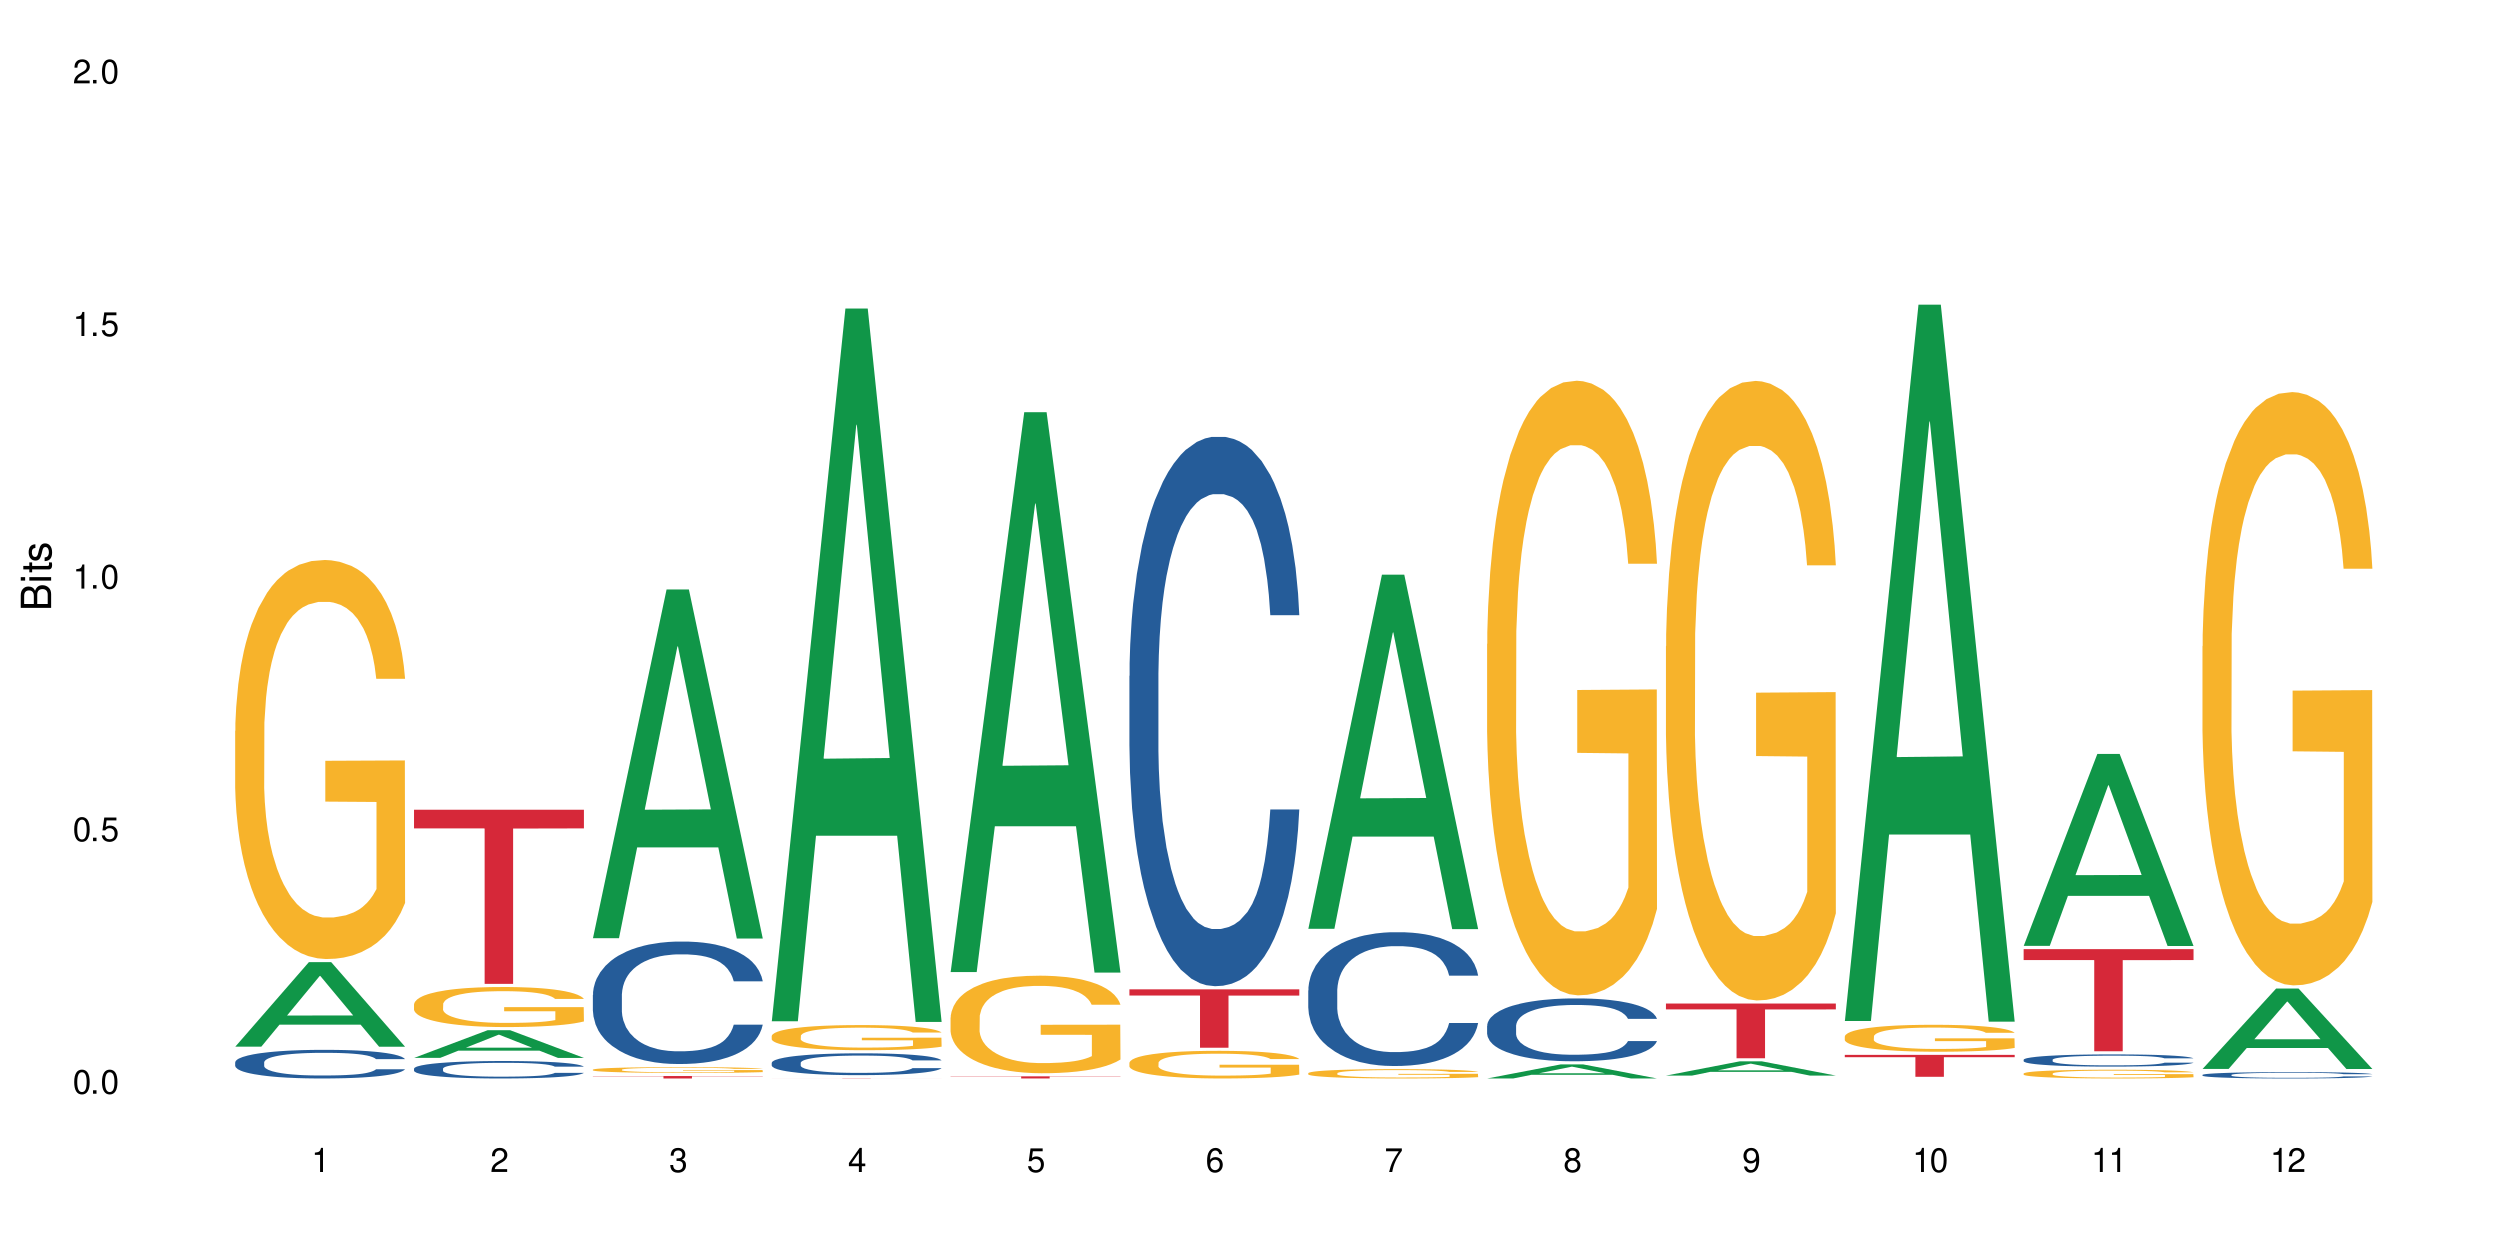 <?xml version="1.0" encoding="UTF-8"?>
<svg xmlns="http://www.w3.org/2000/svg" xmlns:xlink="http://www.w3.org/1999/xlink" width="720" height="360" viewBox="0 0 720 360">
<defs>
<g>
<g id="glyph-0-0">
</g>
<g id="glyph-0-1">
<path d="M 2.641 -6.938 C 2 -6.938 1.422 -6.656 1.078 -6.172 C 0.641 -5.562 0.406 -4.641 0.406 -3.359 C 0.406 -1.016 1.188 0.219 2.641 0.219 C 4.078 0.219 4.859 -1.016 4.859 -3.297 C 4.859 -4.641 4.656 -5.547 4.203 -6.172 C 3.844 -6.656 3.281 -6.938 2.641 -6.938 Z M 2.641 -6.188 C 3.547 -6.188 4 -5.25 4 -3.375 C 4 -1.406 3.562 -0.484 2.625 -0.484 C 1.734 -0.484 1.281 -1.438 1.281 -3.344 C 1.281 -5.25 1.734 -6.188 2.641 -6.188 Z M 2.641 -6.188 "/>
</g>
<g id="glyph-0-2">
<path d="M 1.828 -1 L 0.828 -1 L 0.828 0 L 1.828 0 Z M 1.828 -1 "/>
</g>
<g id="glyph-0-3">
<path d="M 4.562 -6.797 L 1.062 -6.797 L 0.547 -3.094 L 1.328 -3.094 C 1.719 -3.562 2.047 -3.734 2.578 -3.734 C 3.484 -3.734 4.062 -3.109 4.062 -2.094 C 4.062 -1.125 3.484 -0.531 2.578 -0.531 C 1.828 -0.531 1.375 -0.906 1.188 -1.672 L 0.328 -1.672 C 0.453 -1.109 0.547 -0.844 0.75 -0.594 C 1.125 -0.078 1.828 0.219 2.594 0.219 C 3.969 0.219 4.922 -0.781 4.922 -2.219 C 4.922 -3.562 4.031 -4.484 2.719 -4.484 C 2.25 -4.484 1.859 -4.359 1.469 -4.062 L 1.734 -5.969 L 4.562 -5.969 Z M 4.562 -6.797 "/>
</g>
<g id="glyph-0-4">
<path d="M 2.484 -4.938 L 2.484 0 L 3.328 0 L 3.328 -6.938 L 2.766 -6.938 C 2.469 -5.875 2.281 -5.734 0.984 -5.562 L 0.984 -4.938 Z M 2.484 -4.938 "/>
</g>
<g id="glyph-0-5">
<path d="M 4.859 -0.828 L 1.281 -0.828 C 1.359 -1.406 1.672 -1.781 2.5 -2.281 L 3.469 -2.828 C 4.406 -3.344 4.906 -4.062 4.906 -4.906 C 4.906 -5.484 4.672 -6.031 4.266 -6.406 C 3.859 -6.766 3.375 -6.938 2.719 -6.938 C 1.859 -6.938 1.219 -6.625 0.844 -6.031 C 0.609 -5.672 0.5 -5.234 0.484 -4.531 L 1.328 -4.531 C 1.359 -5.016 1.406 -5.281 1.531 -5.516 C 1.75 -5.938 2.188 -6.203 2.703 -6.203 C 3.469 -6.203 4.031 -5.641 4.031 -4.891 C 4.031 -4.344 3.719 -3.859 3.125 -3.516 L 2.234 -3 C 0.812 -2.172 0.406 -1.531 0.328 -0.016 L 4.859 -0.016 Z M 4.859 -0.828 "/>
</g>
<g id="glyph-0-6">
<path d="M 2.125 -3.188 L 2.578 -3.188 C 3.5 -3.188 3.984 -2.766 3.984 -1.922 C 3.984 -1.062 3.469 -0.531 2.594 -0.531 C 1.656 -0.531 1.203 -1 1.156 -2.016 L 0.312 -2.016 C 0.344 -1.453 0.438 -1.094 0.609 -0.781 C 0.953 -0.109 1.625 0.219 2.547 0.219 C 3.953 0.219 4.859 -0.625 4.859 -1.938 C 4.859 -2.828 4.516 -3.297 3.703 -3.594 C 4.344 -3.844 4.656 -4.328 4.656 -5.031 C 4.656 -6.219 3.875 -6.938 2.578 -6.938 C 1.203 -6.938 0.484 -6.172 0.453 -4.703 L 1.297 -4.703 C 1.312 -5.125 1.344 -5.359 1.453 -5.578 C 1.641 -5.969 2.062 -6.203 2.594 -6.203 C 3.344 -6.203 3.797 -5.75 3.797 -5 C 3.797 -4.516 3.609 -4.219 3.25 -4.047 C 3.016 -3.953 2.703 -3.922 2.125 -3.906 Z M 2.125 -3.188 "/>
</g>
<g id="glyph-0-7">
<path d="M 3.141 -1.672 L 3.141 0 L 3.984 0 L 3.984 -1.672 L 4.984 -1.672 L 4.984 -2.438 L 3.984 -2.438 L 3.984 -6.938 L 3.359 -6.938 L 0.266 -2.578 L 0.266 -1.672 Z M 3.141 -2.438 L 1 -2.438 L 3.141 -5.5 Z M 3.141 -2.438 "/>
</g>
<g id="glyph-0-8">
<path d="M 4.781 -5.125 C 4.609 -6.266 3.891 -6.938 2.844 -6.938 C 2.094 -6.938 1.422 -6.578 1.031 -5.953 C 0.594 -5.266 0.406 -4.422 0.406 -3.172 C 0.406 -2 0.578 -1.25 0.984 -0.641 C 1.359 -0.078 1.953 0.219 2.703 0.219 C 3.984 0.219 4.922 -0.75 4.922 -2.094 C 4.922 -3.375 4.062 -4.281 2.844 -4.281 C 2.172 -4.281 1.641 -4.031 1.281 -3.516 C 1.281 -5.234 1.828 -6.188 2.797 -6.188 C 3.391 -6.188 3.797 -5.797 3.938 -5.125 Z M 2.734 -3.531 C 3.547 -3.531 4.062 -2.953 4.062 -2.031 C 4.062 -1.156 3.484 -0.531 2.703 -0.531 C 1.922 -0.531 1.328 -1.188 1.328 -2.078 C 1.328 -2.938 1.906 -3.531 2.734 -3.531 Z M 2.734 -3.531 "/>
</g>
<g id="glyph-0-9">
<path d="M 4.984 -6.797 L 0.438 -6.797 L 0.438 -5.969 L 4.109 -5.969 C 2.5 -3.656 1.828 -2.234 1.328 0 L 2.219 0 C 2.594 -2.172 3.453 -4.047 4.984 -6.094 Z M 4.984 -6.797 "/>
</g>
<g id="glyph-0-10">
<path d="M 3.75 -3.656 C 4.469 -4.094 4.688 -4.438 4.688 -5.078 C 4.688 -6.172 3.844 -6.938 2.641 -6.938 C 1.438 -6.938 0.594 -6.172 0.594 -5.094 C 0.594 -4.438 0.812 -4.094 1.516 -3.656 C 0.734 -3.266 0.359 -2.703 0.359 -1.922 C 0.359 -0.656 1.281 0.219 2.641 0.219 C 3.984 0.219 4.922 -0.656 4.922 -1.922 C 4.922 -2.703 4.531 -3.266 3.75 -3.656 Z M 2.641 -6.188 C 3.359 -6.188 3.812 -5.75 3.812 -5.062 C 3.812 -4.406 3.344 -3.984 2.641 -3.984 C 1.922 -3.984 1.453 -4.406 1.453 -5.078 C 1.453 -5.75 1.922 -6.188 2.641 -6.188 Z M 2.641 -3.266 C 3.484 -3.266 4.062 -2.719 4.062 -1.906 C 4.062 -1.078 3.484 -0.531 2.625 -0.531 C 1.797 -0.531 1.219 -1.094 1.219 -1.906 C 1.219 -2.719 1.781 -3.266 2.641 -3.266 Z M 2.641 -3.266 "/>
</g>
<g id="glyph-0-11">
<path d="M 0.516 -1.578 C 0.672 -0.453 1.406 0.219 2.438 0.219 C 3.188 0.219 3.859 -0.141 4.266 -0.766 C 4.688 -1.453 4.891 -2.297 4.891 -3.547 C 4.891 -4.719 4.703 -5.453 4.312 -6.078 C 3.938 -6.641 3.344 -6.938 2.594 -6.938 C 1.297 -6.938 0.359 -5.969 0.359 -4.625 C 0.359 -3.344 1.234 -2.453 2.453 -2.453 C 3.094 -2.453 3.578 -2.672 4.016 -3.203 C 4 -1.484 3.469 -0.531 2.5 -0.531 C 1.906 -0.531 1.484 -0.906 1.359 -1.578 Z M 2.578 -6.203 C 3.375 -6.203 3.969 -5.531 3.969 -4.641 C 3.969 -3.797 3.391 -3.188 2.547 -3.188 C 1.734 -3.188 1.234 -3.766 1.234 -4.688 C 1.234 -5.562 1.797 -6.203 2.578 -6.203 Z M 2.578 -6.203 "/>
</g>
<g id="glyph-1-0">
</g>
<g id="glyph-1-1">
<path d="M 0 -0.953 L 0 -4.891 C 0 -5.719 -0.234 -6.344 -0.734 -6.797 C -1.188 -7.234 -1.812 -7.469 -2.5 -7.469 C -3.547 -7.469 -4.188 -7 -4.625 -5.875 C -4.984 -6.688 -5.625 -7.094 -6.531 -7.094 C -7.172 -7.094 -7.734 -6.859 -8.141 -6.391 C -8.562 -5.922 -8.75 -5.344 -8.75 -4.5 L -8.75 -0.953 Z M -4.984 -2.062 L -7.766 -2.062 L -7.766 -4.219 C -7.766 -4.844 -7.688 -5.203 -7.453 -5.5 C -7.219 -5.812 -6.859 -5.969 -6.375 -5.969 C -5.891 -5.969 -5.531 -5.812 -5.297 -5.5 C -5.062 -5.203 -4.984 -4.844 -4.984 -4.219 Z M -0.984 -2.062 L -4 -2.062 L -4 -4.781 C -4 -5.766 -3.438 -6.359 -2.484 -6.359 C -1.547 -6.359 -0.984 -5.766 -0.984 -4.781 Z M -0.984 -2.062 "/>
</g>
<g id="glyph-1-2">
<path d="M -6.281 -1.797 L -6.281 -0.797 L 0 -0.797 L 0 -1.797 Z M -8.75 -1.797 L -8.75 -0.797 L -7.484 -0.797 L -7.484 -1.797 Z M -8.75 -1.797 "/>
</g>
<g id="glyph-1-3">
<path d="M -6.281 -3.047 L -6.281 -2.016 L -8.016 -2.016 L -8.016 -1.016 L -6.281 -1.016 L -6.281 -0.172 L -5.469 -0.172 L -5.469 -1.016 L -0.719 -1.016 C -0.078 -1.016 0.281 -1.453 0.281 -2.234 C 0.281 -2.5 0.25 -2.719 0.188 -3.047 L -0.641 -3.047 C -0.609 -2.906 -0.594 -2.766 -0.594 -2.562 C -0.594 -2.141 -0.719 -2.016 -1.156 -2.016 L -5.469 -2.016 L -5.469 -3.047 Z M -6.281 -3.047 "/>
</g>
<g id="glyph-1-4">
<path d="M -4.531 -5.25 C -5.766 -5.25 -6.469 -4.422 -6.469 -2.969 C -6.469 -1.516 -5.719 -0.562 -4.547 -0.562 C -3.562 -0.562 -3.094 -1.062 -2.734 -2.562 L -2.516 -3.484 C -2.344 -4.188 -2.094 -4.469 -1.641 -4.469 C -1.047 -4.469 -0.641 -3.875 -0.641 -3 C -0.641 -2.453 -0.797 -2 -1.062 -1.75 C -1.25 -1.594 -1.422 -1.531 -1.875 -1.469 L -1.875 -0.406 C -0.422 -0.453 0.281 -1.266 0.281 -2.922 C 0.281 -4.5 -0.5 -5.516 -1.719 -5.516 C -2.656 -5.516 -3.172 -4.984 -3.469 -3.734 L -3.703 -2.766 C -3.891 -1.953 -4.156 -1.609 -4.594 -1.609 C -5.188 -1.609 -5.547 -2.125 -5.547 -2.938 C -5.547 -3.75 -5.203 -4.172 -4.531 -4.203 Z M -4.531 -5.25 "/>
</g>
</g>
</defs>
<rect x="-72" y="-36" width="864" height="432" fill="rgb(100%, 100%, 100%)" fill-opacity="1"/>
<path fill-rule="nonzero" fill="rgb(6.275%, 58.824%, 28.235%)" fill-opacity="1" d="M 67.73 301.441 L 67.785 301.418 L 88.957 277.098 L 95.387 277.098 L 116.664 301.465 L 109.188 301.465 L 103.855 295.105 L 80.488 295.105 L 75.258 301.441 L 67.73 301.441 L 82.734 292.473 L 101.711 292.449 L 92.25 281.078 L 92.145 281.059 L 92.039 281.125 L 82.684 292.449 L 82.734 292.473 Z M 67.73 301.441 "/>
<path fill-rule="nonzero" fill="rgb(14.51%, 36.078%, 60%)" fill-opacity="1" d="M 67.73 305.945 L 67.789 305.938 L 67.789 305.758 L 67.969 305.473 L 68.387 305.109 L 68.805 304.859 L 69.879 304.418 L 71.371 303.988 L 72.922 303.656 L 74.055 303.461 L 75.07 303.309 L 77.398 303.031 L 78.891 302.887 L 80.5 302.758 L 82.469 302.629 L 83.902 302.555 L 87.125 302.434 L 89.512 302.383 L 91.363 302.359 L 95.359 302.359 L 97.746 302.391 L 99.477 302.426 L 101.387 302.488 L 102.996 302.555 L 105.801 302.723 L 108.309 302.934 L 109.441 303.051 L 111.234 303.285 L 112.605 303.512 L 113.559 303.707 L 114.633 303.988 L 115.59 304.324 L 116.305 304.711 L 116.664 305.035 L 108.309 305.035 L 107.891 304.734 L 107.414 304.5 L 106.52 304.191 L 105.625 303.973 L 104.371 303.754 L 103.238 303.609 L 101.684 303.469 L 100.312 303.375 L 98.879 303.309 L 97.508 303.262 L 94.883 303.219 L 91.84 303.219 L 90.707 303.234 L 88.379 303.293 L 87.125 303.348 L 85.336 303.453 L 84.082 303.551 L 82.59 303.699 L 81.574 303.828 L 80.32 304.023 L 79.426 304.199 L 78.414 304.445 L 77.816 304.633 L 77.277 304.844 L 76.801 305.094 L 76.441 305.359 L 76.203 305.637 L 76.086 305.906 L 76.086 307.074 L 76.203 307.348 L 76.504 307.664 L 77.277 308.121 L 78.414 308.523 L 79.727 308.84 L 80.977 309.062 L 81.695 309.168 L 82.648 309.289 L 84.141 309.441 L 86.289 309.59 L 87.543 309.652 L 89.453 309.711 L 91.422 309.742 L 94.047 309.742 L 96.375 309.711 L 97.926 309.676 L 99.535 309.613 L 101.746 309.484 L 103.117 309.367 L 104.312 309.223 L 105.207 309.078 L 105.801 308.957 L 106.699 308.727 L 107.414 308.469 L 107.949 308.207 L 108.309 307.949 L 116.664 307.949 L 116.305 308.25 L 115.77 308.543 L 115.23 308.762 L 114.395 309.027 L 113.441 309.262 L 112.066 309.523 L 110.934 309.695 L 109.441 309.887 L 108.07 310.027 L 106.578 310.156 L 104.371 310.309 L 102.938 310.383 L 101.387 310.449 L 99.535 310.512 L 97.211 310.562 L 94.703 310.594 L 92.375 310.602 L 89.871 310.586 L 88.02 310.555 L 85.574 310.488 L 82.531 310.352 L 80.32 310.211 L 78.59 310.066 L 77.102 309.914 L 75.43 309.711 L 73.281 309.379 L 71.969 309.125 L 71.074 308.914 L 70.059 308.621 L 69.344 308.355 L 68.508 307.934 L 67.91 307.398 L 67.73 306.984 Z M 67.73 305.945 "/>
<path fill-rule="nonzero" fill="rgb(96.863%, 70.196%, 16.863%)" fill-opacity="1" d="M 67.73 210.5 L 67.789 210.395 L 67.789 208.297 L 68.031 203.574 L 68.625 197.066 L 69.402 191.715 L 70.238 187.516 L 70.773 185.312 L 71.668 182.164 L 72.445 179.855 L 74.414 175.129 L 76.922 170.723 L 78.293 168.832 L 79.844 167.051 L 82.051 165.055 L 83.066 164.32 L 86.172 162.641 L 89.691 161.59 L 93.57 161.277 L 95.359 161.383 L 97.805 161.801 L 101.148 162.957 L 103.059 164.004 L 104.551 165.055 L 106.102 166.418 L 108.012 168.52 L 109.801 171.039 L 111.234 173.555 L 112.664 176.703 L 113.859 180.062 L 114.871 183.738 L 115.77 188.145 L 116.305 191.82 L 116.664 195.492 L 108.367 195.492 L 107.891 191.82 L 107.355 188.984 L 106.461 185.52 L 105.562 183.004 L 104.668 181.008 L 102.996 178.281 L 101.566 176.602 L 99.777 175.129 L 98.047 174.188 L 96.074 173.555 L 94.883 173.348 L 91.719 173.348 L 88.855 174.082 L 87.184 174.922 L 85.992 175.762 L 84.32 177.336 L 83.305 178.594 L 82.707 179.434 L 80.918 182.688 L 79.727 185.625 L 79.07 187.621 L 78.234 190.77 L 77.637 193.602 L 76.98 197.801 L 76.621 200.949 L 76.145 208.086 L 76.086 226.98 L 76.266 230.969 L 76.621 235.27 L 77.102 239.051 L 77.816 243.039 L 78.531 246.082 L 79.785 250.176 L 80.859 252.902 L 81.695 254.688 L 83.305 257.523 L 83.961 258.465 L 85.512 260.355 L 87.125 261.824 L 89.094 263.086 L 90.586 263.715 L 92.973 264.238 L 96.016 264.238 L 99.598 263.609 L 101.863 262.77 L 103.414 261.93 L 104.43 261.195 L 105.684 260.039 L 106.578 258.992 L 107.414 257.836 L 108.43 256.051 L 108.43 230.969 L 93.688 230.863 L 93.688 219.109 L 116.602 219.004 L 116.664 260.039 L 115.41 262.875 L 113.859 265.602 L 112.367 267.703 L 110.816 269.488 L 108.605 271.48 L 106.816 272.742 L 104.07 274.211 L 101.566 275.156 L 98.941 275.785 L 96.613 276.098 L 93.867 276.203 L 91.422 275.992 L 88.797 275.363 L 86.707 274.523 L 84.797 273.477 L 82.887 272.109 L 80.5 269.906 L 78.949 268.121 L 77.34 265.918 L 75.727 263.293 L 74.297 260.461 L 73.34 258.258 L 72.387 255.738 L 71.371 252.59 L 70.418 249.02 L 69.699 245.766 L 69.043 242.094 L 68.566 238.629 L 68.09 233.906 L 67.852 230.129 L 67.73 226.875 Z M 67.73 210.5 "/>
<path fill-rule="nonzero" fill="rgb(6.275%, 58.824%, 28.235%)" fill-opacity="1" d="M 119.238 304.672 L 119.289 304.664 L 140.465 296.691 L 146.895 296.691 L 168.172 304.68 L 160.695 304.68 L 155.363 302.594 L 131.996 302.594 L 126.766 304.672 L 119.238 304.672 L 134.242 301.73 L 153.219 301.723 L 143.758 297.996 L 143.652 297.988 L 143.547 298.012 L 134.191 301.723 L 134.242 301.73 Z M 119.238 304.672 "/>
<path fill-rule="nonzero" fill="rgb(14.51%, 36.078%, 60%)" fill-opacity="1" d="M 119.238 307.762 L 119.297 307.758 L 119.297 307.648 L 119.477 307.473 L 119.895 307.25 L 120.312 307.102 L 121.387 306.828 L 122.879 306.566 L 124.43 306.363 L 125.562 306.246 L 126.578 306.152 L 128.906 305.984 L 130.398 305.895 L 132.008 305.816 L 133.977 305.738 L 135.41 305.695 L 138.633 305.621 L 141.02 305.59 L 142.871 305.574 L 146.867 305.574 L 149.254 305.594 L 150.984 305.617 L 152.895 305.652 L 154.504 305.695 L 157.309 305.797 L 159.816 305.922 L 160.949 305.996 L 162.742 306.141 L 164.113 306.277 L 165.066 306.398 L 166.141 306.566 L 167.098 306.773 L 167.812 307.008 L 168.172 307.207 L 159.816 307.207 L 159.398 307.023 L 158.922 306.879 L 158.027 306.691 L 157.133 306.559 L 155.879 306.426 L 154.746 306.336 L 153.191 306.25 L 151.82 306.195 L 150.387 306.152 L 149.016 306.125 L 146.391 306.098 L 143.348 306.098 L 142.211 306.109 L 139.887 306.145 L 138.633 306.176 L 136.844 306.242 L 135.59 306.301 L 134.098 306.391 L 133.082 306.469 L 131.828 306.59 L 130.934 306.695 L 129.922 306.848 L 129.324 306.961 L 128.785 307.09 L 128.309 307.242 L 127.949 307.402 L 127.711 307.574 L 127.594 307.738 L 127.594 308.449 L 127.711 308.617 L 128.012 308.809 L 128.785 309.09 L 129.922 309.332 L 131.234 309.527 L 132.484 309.664 L 133.203 309.727 L 134.156 309.801 L 135.648 309.895 L 137.797 309.984 L 139.051 310.023 L 140.961 310.059 L 142.93 310.078 L 145.555 310.078 L 147.883 310.059 L 149.434 310.035 L 151.043 310 L 153.254 309.922 L 154.625 309.848 L 155.816 309.762 L 156.715 309.672 L 157.309 309.602 L 158.207 309.457 L 158.922 309.301 L 159.457 309.141 L 159.816 308.984 L 168.172 308.984 L 167.812 309.168 L 167.277 309.348 L 166.738 309.48 L 165.902 309.641 L 164.949 309.785 L 163.574 309.945 L 162.441 310.051 L 160.949 310.164 L 159.578 310.254 L 158.086 310.332 L 155.879 310.422 L 154.445 310.469 L 152.895 310.508 L 151.043 310.547 L 148.719 310.578 L 146.211 310.598 L 143.883 310.602 L 141.379 310.594 L 139.527 310.574 L 137.082 310.531 L 134.039 310.449 L 131.828 310.363 L 130.098 310.273 L 128.605 310.184 L 126.938 310.059 L 124.789 309.855 L 123.477 309.699 L 122.582 309.57 L 121.566 309.395 L 120.852 309.23 L 120.016 308.977 L 119.418 308.648 L 119.238 308.395 Z M 119.238 307.762 "/>
<path fill-rule="nonzero" fill="rgb(96.863%, 70.196%, 16.863%)" fill-opacity="1" d="M 119.238 289.199 L 119.297 289.188 L 119.297 288.977 L 119.535 288.504 L 120.133 287.852 L 120.91 287.312 L 121.746 286.891 L 122.281 286.668 L 123.176 286.355 L 123.953 286.121 L 125.922 285.648 L 128.43 285.203 L 129.801 285.016 L 131.352 284.836 L 133.559 284.637 L 134.574 284.562 L 137.676 284.395 L 141.199 284.289 L 145.078 284.258 L 146.867 284.266 L 149.312 284.309 L 152.656 284.426 L 154.566 284.531 L 156.059 284.637 L 157.609 284.773 L 159.52 284.984 L 161.309 285.238 L 162.742 285.488 L 164.172 285.805 L 165.367 286.145 L 166.379 286.512 L 167.277 286.953 L 167.812 287.324 L 168.172 287.691 L 159.875 287.691 L 159.398 287.324 L 158.863 287.039 L 157.965 286.691 L 157.07 286.438 L 156.176 286.238 L 154.504 285.965 L 153.074 285.797 L 151.281 285.648 L 149.551 285.551 L 147.582 285.488 L 146.391 285.469 L 143.227 285.469 L 140.363 285.543 L 138.691 285.625 L 137.5 285.711 L 135.828 285.867 L 134.812 285.996 L 134.215 286.078 L 132.426 286.406 L 131.234 286.703 L 130.578 286.902 L 129.742 287.219 L 129.145 287.504 L 128.488 287.926 L 128.129 288.242 L 127.652 288.957 L 127.594 290.855 L 127.773 291.254 L 128.129 291.688 L 128.605 292.066 L 129.324 292.465 L 130.039 292.773 L 131.293 293.184 L 132.367 293.457 L 133.203 293.637 L 134.812 293.922 L 135.469 294.016 L 137.02 294.207 L 138.633 294.352 L 140.602 294.48 L 142.094 294.543 L 144.48 294.594 L 147.523 294.594 L 151.105 294.531 L 153.371 294.449 L 154.922 294.363 L 155.938 294.289 L 157.191 294.176 L 158.086 294.07 L 158.922 293.953 L 159.938 293.773 L 159.938 291.254 L 145.195 291.242 L 145.195 290.062 L 168.109 290.055 L 168.172 294.176 L 166.918 294.457 L 165.367 294.734 L 163.875 294.941 L 162.324 295.121 L 160.113 295.324 L 158.324 295.449 L 155.578 295.598 L 153.074 295.691 L 150.449 295.754 L 148.121 295.785 L 145.375 295.797 L 142.93 295.777 L 140.305 295.711 L 138.215 295.629 L 136.305 295.523 L 134.395 295.387 L 132.008 295.164 L 130.457 294.984 L 128.848 294.766 L 127.234 294.5 L 125.801 294.215 L 124.848 293.996 L 123.895 293.742 L 122.879 293.426 L 121.926 293.066 L 121.207 292.742 L 120.551 292.371 L 120.074 292.023 L 119.598 291.551 L 119.359 291.172 L 119.238 290.844 Z M 119.238 289.199 "/>
<path fill-rule="nonzero" fill="rgb(83.922%, 15.686%, 22.353%)" fill-opacity="1" d="M 119.238 233.211 L 168.172 233.211 L 168.172 238.578 L 147.777 238.625 L 147.777 283.363 L 139.574 283.363 L 139.574 238.672 L 139.453 238.578 L 119.238 238.578 Z M 119.238 233.211 "/>
<path fill-rule="nonzero" fill="rgb(6.275%, 58.824%, 28.235%)" fill-opacity="1" d="M 170.746 270.195 L 170.797 270.102 L 191.973 169.773 L 198.402 169.773 L 219.68 270.293 L 212.203 270.293 L 206.871 244.051 L 183.504 244.051 L 178.273 270.195 L 170.746 270.195 L 185.75 233.199 L 204.727 233.105 L 195.266 186.195 L 195.16 186.102 L 195.055 186.383 L 185.699 233.105 L 185.75 233.199 Z M 170.746 270.195 "/>
<path fill-rule="nonzero" fill="rgb(14.51%, 36.078%, 60%)" fill-opacity="1" d="M 170.746 286.527 L 170.805 286.492 L 170.805 285.719 L 170.984 284.496 L 171.402 282.949 L 171.82 281.887 L 172.895 279.984 L 174.387 278.148 L 175.938 276.73 L 177.07 275.891 L 178.086 275.246 L 180.414 274.055 L 181.906 273.441 L 183.516 272.895 L 185.484 272.348 L 186.918 272.023 L 190.141 271.508 L 192.527 271.281 L 194.375 271.188 L 198.375 271.188 L 200.762 271.316 L 202.492 271.477 L 204.402 271.734 L 206.012 272.023 L 208.816 272.734 L 211.324 273.637 L 212.457 274.152 L 214.25 275.148 L 215.621 276.117 L 216.574 276.953 L 217.648 278.148 L 218.605 279.598 L 219.32 281.242 L 219.68 282.625 L 211.324 282.625 L 210.906 281.336 L 210.43 280.34 L 209.535 279.016 L 208.641 278.082 L 207.387 277.148 L 206.25 276.535 L 204.699 275.922 L 203.328 275.535 L 201.895 275.246 L 200.523 275.055 L 197.898 274.859 L 194.855 274.859 L 193.719 274.926 L 191.395 275.184 L 190.141 275.406 L 188.352 275.859 L 187.098 276.277 L 185.605 276.922 L 184.59 277.469 L 183.336 278.309 L 182.441 279.051 L 181.426 280.113 L 180.832 280.918 L 180.293 281.82 L 179.816 282.883 L 179.457 284.012 L 179.219 285.203 L 179.102 286.363 L 179.102 291.359 L 179.219 292.52 L 179.52 293.875 L 180.293 295.84 L 181.426 297.547 L 182.742 298.902 L 183.992 299.867 L 184.711 300.32 L 185.664 300.836 L 187.156 301.48 L 189.305 302.125 L 190.559 302.383 L 192.469 302.641 L 194.438 302.77 L 197.062 302.77 L 199.391 302.641 L 200.941 302.477 L 202.551 302.219 L 204.762 301.672 L 206.133 301.156 L 207.324 300.543 L 208.223 299.934 L 208.816 299.418 L 209.711 298.418 L 210.43 297.32 L 210.965 296.195 L 211.324 295.098 L 219.68 295.098 L 219.32 296.387 L 218.785 297.645 L 218.246 298.578 L 217.41 299.707 L 216.457 300.707 L 215.082 301.832 L 213.949 302.574 L 212.457 303.379 L 211.086 303.992 L 209.594 304.539 L 207.387 305.184 L 205.953 305.508 L 204.402 305.797 L 202.551 306.055 L 200.227 306.281 L 197.719 306.41 L 195.391 306.441 L 192.887 306.379 L 191.035 306.25 L 188.59 305.957 L 185.547 305.379 L 183.336 304.766 L 181.605 304.152 L 180.113 303.508 L 178.445 302.641 L 176.297 301.223 L 174.984 300.125 L 174.086 299.223 L 173.074 297.965 L 172.355 296.84 L 171.523 295.035 L 170.926 292.746 L 170.746 290.973 Z M 170.746 286.527 "/>
<path fill-rule="nonzero" fill="rgb(96.863%, 70.196%, 16.863%)" fill-opacity="1" d="M 170.746 308.051 L 170.805 308.047 L 170.805 308.02 L 171.043 307.949 L 171.641 307.855 L 172.418 307.777 L 173.254 307.719 L 173.789 307.684 L 174.684 307.641 L 175.461 307.605 L 177.43 307.539 L 179.938 307.473 L 181.309 307.445 L 182.859 307.422 L 185.066 307.391 L 186.082 307.383 L 189.184 307.355 L 192.707 307.344 L 196.586 307.336 L 198.375 307.34 L 200.82 307.344 L 204.164 307.363 L 206.074 307.375 L 207.566 307.391 L 209.117 307.41 L 211.027 307.441 L 212.816 307.48 L 214.25 307.516 L 215.68 307.562 L 216.875 307.609 L 217.887 307.664 L 218.785 307.727 L 219.32 307.781 L 219.68 307.832 L 211.383 307.832 L 210.906 307.781 L 210.371 307.738 L 209.473 307.688 L 208.578 307.652 L 207.684 307.625 L 206.012 307.582 L 204.582 307.559 L 202.789 307.539 L 201.059 307.523 L 199.09 307.516 L 197.898 307.512 L 194.734 307.512 L 191.871 307.523 L 190.199 307.535 L 189.008 307.547 L 187.336 307.57 L 186.32 307.59 L 185.723 307.602 L 183.934 307.648 L 182.742 307.691 L 182.086 307.719 L 181.25 307.766 L 180.652 307.805 L 179.996 307.867 L 179.637 307.91 L 179.16 308.016 L 179.102 308.289 L 179.281 308.348 L 179.637 308.41 L 180.113 308.465 L 180.832 308.52 L 181.547 308.566 L 182.801 308.625 L 183.875 308.664 L 184.711 308.691 L 186.32 308.73 L 186.977 308.746 L 188.527 308.773 L 190.141 308.793 L 192.109 308.812 L 193.602 308.82 L 195.988 308.828 L 199.031 308.828 L 202.613 308.82 L 204.879 308.809 L 206.43 308.797 L 207.445 308.785 L 208.699 308.77 L 209.594 308.754 L 210.43 308.734 L 211.445 308.711 L 211.445 308.348 L 196.703 308.344 L 196.703 308.176 L 219.617 308.172 L 219.68 308.77 L 218.426 308.809 L 216.875 308.848 L 215.383 308.879 L 213.832 308.906 L 211.621 308.934 L 209.832 308.953 L 207.086 308.973 L 204.582 308.988 L 201.957 308.996 L 199.629 309 L 194.438 309 L 191.812 308.988 L 189.723 308.977 L 187.812 308.961 L 185.902 308.941 L 183.516 308.91 L 181.965 308.883 L 180.355 308.852 L 178.742 308.816 L 177.309 308.773 L 176.355 308.742 L 175.402 308.707 L 174.387 308.66 L 173.43 308.609 L 172.715 308.562 L 172.059 308.508 L 171.582 308.457 L 171.105 308.391 L 170.867 308.336 L 170.746 308.289 Z M 170.746 308.051 "/>
<path fill-rule="nonzero" fill="rgb(83.922%, 15.686%, 22.353%)" fill-opacity="1" d="M 170.746 309.898 L 219.68 309.898 L 219.68 309.973 L 199.285 309.973 L 199.285 310.602 L 191.078 310.602 L 191.078 309.973 L 170.746 309.973 Z M 170.746 309.898 "/>
<path fill-rule="nonzero" fill="rgb(6.275%, 58.824%, 28.235%)" fill-opacity="1" d="M 222.254 294.129 L 222.305 293.938 L 243.48 88.855 L 249.91 88.855 L 271.188 294.324 L 263.711 294.324 L 258.379 240.688 L 235.008 240.688 L 229.781 294.129 L 222.254 294.129 L 237.258 218.504 L 256.234 218.309 L 246.773 122.426 L 246.668 122.234 L 246.562 122.812 L 237.207 218.309 L 237.258 218.504 Z M 222.254 294.129 "/>
<path fill-rule="nonzero" fill="rgb(14.51%, 36.078%, 60%)" fill-opacity="1" d="M 222.254 306.094 L 222.312 306.086 L 222.312 305.949 L 222.492 305.73 L 222.91 305.453 L 223.328 305.266 L 224.402 304.926 L 225.895 304.598 L 227.445 304.344 L 228.578 304.195 L 229.594 304.082 L 231.922 303.867 L 233.414 303.758 L 235.023 303.66 L 236.992 303.562 L 238.426 303.508 L 241.648 303.414 L 244.035 303.375 L 245.883 303.355 L 249.883 303.355 L 252.27 303.379 L 254 303.41 L 255.91 303.453 L 257.52 303.508 L 260.324 303.633 L 262.832 303.793 L 263.965 303.887 L 265.754 304.062 L 267.129 304.234 L 268.082 304.387 L 269.156 304.598 L 270.113 304.855 L 270.828 305.148 L 271.188 305.398 L 262.832 305.398 L 262.414 305.168 L 261.938 304.988 L 261.043 304.754 L 260.145 304.586 L 258.895 304.422 L 257.758 304.312 L 256.207 304.203 L 254.836 304.133 L 253.402 304.082 L 252.031 304.047 L 249.406 304.012 L 246.363 304.012 L 245.227 304.023 L 242.902 304.07 L 241.648 304.109 L 239.855 304.191 L 238.605 304.266 L 237.113 304.379 L 236.098 304.477 L 234.844 304.625 L 233.949 304.758 L 232.934 304.949 L 232.34 305.094 L 231.801 305.254 L 231.324 305.441 L 230.965 305.645 L 230.727 305.855 L 230.609 306.062 L 230.609 306.953 L 230.727 307.16 L 231.027 307.402 L 231.801 307.754 L 232.934 308.059 L 234.25 308.301 L 235.5 308.473 L 236.219 308.551 L 237.172 308.645 L 238.664 308.758 L 240.812 308.875 L 242.066 308.918 L 243.977 308.965 L 245.945 308.988 L 248.57 308.988 L 250.898 308.965 L 252.449 308.938 L 254.059 308.891 L 256.266 308.793 L 257.641 308.703 L 258.832 308.594 L 259.73 308.484 L 260.324 308.391 L 261.219 308.211 L 261.938 308.016 L 262.473 307.816 L 262.832 307.621 L 271.188 307.621 L 270.828 307.852 L 270.289 308.074 L 269.754 308.242 L 268.918 308.441 L 267.965 308.621 L 266.59 308.82 L 265.457 308.953 L 263.965 309.098 L 262.594 309.207 L 261.102 309.305 L 258.895 309.418 L 257.461 309.477 L 255.91 309.527 L 254.059 309.574 L 251.73 309.613 L 249.227 309.637 L 246.898 309.645 L 244.391 309.633 L 242.543 309.609 L 240.098 309.559 L 237.051 309.453 L 234.844 309.344 L 233.113 309.234 L 231.621 309.121 L 229.953 308.965 L 227.805 308.711 L 226.492 308.516 L 225.594 308.355 L 224.582 308.133 L 223.863 307.93 L 223.031 307.609 L 222.434 307.203 L 222.254 306.887 Z M 222.254 306.094 "/>
<path fill-rule="nonzero" fill="rgb(96.863%, 70.196%, 16.863%)" fill-opacity="1" d="M 222.254 298.32 L 222.312 298.312 L 222.312 298.18 L 222.551 297.883 L 223.148 297.473 L 223.926 297.137 L 224.762 296.871 L 225.297 296.73 L 226.191 296.535 L 226.969 296.387 L 228.938 296.09 L 231.445 295.812 L 232.816 295.695 L 234.367 295.582 L 236.574 295.457 L 237.59 295.41 L 240.691 295.305 L 244.215 295.238 L 248.094 295.219 L 249.883 295.223 L 252.328 295.25 L 255.672 295.324 L 257.582 295.391 L 259.07 295.457 L 260.625 295.543 L 262.535 295.672 L 264.324 295.832 L 265.754 295.992 L 267.188 296.191 L 268.383 296.402 L 269.395 296.633 L 270.289 296.91 L 270.828 297.141 L 271.188 297.375 L 262.891 297.375 L 262.414 297.141 L 261.875 296.965 L 260.98 296.746 L 260.086 296.586 L 259.191 296.461 L 257.52 296.289 L 256.09 296.184 L 254.297 296.09 L 252.566 296.031 L 250.598 295.992 L 249.406 295.977 L 246.242 295.977 L 243.379 296.023 L 241.707 296.078 L 240.516 296.129 L 238.844 296.23 L 237.828 296.309 L 237.23 296.363 L 235.441 296.566 L 234.25 296.754 L 233.59 296.879 L 232.758 297.078 L 232.16 297.254 L 231.504 297.52 L 231.145 297.719 L 230.668 298.168 L 230.609 299.359 L 230.785 299.609 L 231.145 299.883 L 231.621 300.121 L 232.34 300.371 L 233.055 300.562 L 234.309 300.82 L 235.383 300.992 L 236.219 301.105 L 237.828 301.285 L 238.484 301.344 L 240.035 301.461 L 241.648 301.555 L 243.617 301.637 L 245.109 301.676 L 247.496 301.707 L 250.539 301.707 L 254.121 301.668 L 256.387 301.613 L 257.938 301.562 L 258.953 301.516 L 260.207 301.441 L 261.102 301.375 L 261.938 301.305 L 262.949 301.191 L 262.949 299.609 L 248.211 299.605 L 248.211 298.863 L 271.125 298.855 L 271.188 301.441 L 269.934 301.621 L 268.383 301.793 L 266.891 301.926 L 265.34 302.039 L 263.129 302.164 L 261.34 302.242 L 258.594 302.336 L 256.09 302.395 L 253.465 302.434 L 251.137 302.457 L 248.391 302.461 L 245.945 302.449 L 243.32 302.41 L 241.23 302.355 L 239.32 302.289 L 237.41 302.203 L 235.023 302.066 L 233.473 301.953 L 231.859 301.812 L 230.25 301.648 L 228.816 301.469 L 227.863 301.332 L 226.91 301.172 L 225.895 300.973 L 224.938 300.75 L 224.223 300.543 L 223.566 300.312 L 223.09 300.094 L 222.613 299.797 L 222.375 299.559 L 222.254 299.352 Z M 222.254 298.32 "/>
<path fill-rule="nonzero" fill="rgb(83.922%, 15.686%, 22.353%)" fill-opacity="1" d="M 222.254 310.539 L 271.188 310.539 L 271.188 310.547 L 250.793 310.547 L 250.793 310.602 L 242.586 310.602 L 242.586 310.547 L 222.254 310.547 Z M 222.254 310.539 "/>
<path fill-rule="nonzero" fill="rgb(6.275%, 58.824%, 28.235%)" fill-opacity="1" d="M 273.762 279.949 L 273.812 279.801 L 294.984 118.711 L 301.418 118.711 L 322.695 280.102 L 315.219 280.102 L 309.887 237.973 L 286.516 237.973 L 281.289 279.949 L 273.762 279.949 L 288.766 220.547 L 307.742 220.395 L 298.281 145.078 L 298.176 144.93 L 298.07 145.383 L 288.711 220.395 L 288.766 220.547 Z M 273.762 279.949 "/>
<path fill-rule="nonzero" fill="rgb(96.863%, 70.196%, 16.863%)" fill-opacity="1" d="M 273.762 293.031 L 273.82 293.008 L 273.82 292.492 L 274.059 291.34 L 274.656 289.746 L 275.434 288.438 L 276.27 287.414 L 276.805 286.875 L 277.699 286.105 L 278.477 285.539 L 280.445 284.383 L 282.949 283.309 L 284.324 282.844 L 285.875 282.41 L 288.082 281.922 L 289.098 281.742 L 292.199 281.332 L 295.723 281.074 L 299.602 280.996 L 301.391 281.023 L 303.836 281.125 L 307.18 281.406 L 309.09 281.664 L 310.578 281.922 L 312.133 282.254 L 314.039 282.77 L 315.832 283.383 L 317.262 284 L 318.695 284.77 L 319.891 285.59 L 320.902 286.488 L 321.797 287.566 L 322.336 288.465 L 322.695 289.363 L 314.398 289.363 L 313.922 288.465 L 313.383 287.773 L 312.488 286.926 L 311.594 286.309 L 310.699 285.82 L 309.027 285.152 L 307.598 284.742 L 305.805 284.383 L 304.074 284.152 L 302.105 284 L 300.914 283.949 L 297.75 283.949 L 294.887 284.129 L 293.215 284.332 L 292.02 284.539 L 290.352 284.922 L 289.336 285.23 L 288.738 285.438 L 286.949 286.23 L 285.754 286.949 L 285.098 287.438 L 284.266 288.207 L 283.668 288.902 L 283.012 289.926 L 282.652 290.695 L 282.176 292.441 L 282.117 297.059 L 282.293 298.035 L 282.652 299.086 L 283.129 300.012 L 283.848 300.988 L 284.562 301.73 L 285.816 302.73 L 286.891 303.398 L 287.727 303.836 L 289.336 304.527 L 289.992 304.758 L 291.543 305.219 L 293.156 305.578 L 295.125 305.887 L 296.617 306.043 L 299.004 306.168 L 302.047 306.168 L 305.625 306.016 L 307.895 305.812 L 309.445 305.605 L 310.461 305.426 L 311.715 305.145 L 312.609 304.887 L 313.445 304.605 L 314.457 304.168 L 314.457 298.035 L 299.719 298.012 L 299.719 295.137 L 322.633 295.109 L 322.695 305.145 L 321.441 305.836 L 319.891 306.504 L 318.398 307.016 L 316.844 307.453 L 314.637 307.941 L 312.848 308.25 L 310.102 308.609 L 307.598 308.84 L 304.969 308.992 L 302.645 309.07 L 299.898 309.094 L 297.453 309.043 L 294.824 308.891 L 292.738 308.684 L 290.828 308.43 L 288.918 308.094 L 286.531 307.555 L 284.98 307.121 L 283.367 306.582 L 281.758 305.938 L 280.324 305.246 L 279.371 304.707 L 278.414 304.09 L 277.402 303.32 L 276.445 302.449 L 275.73 301.652 L 275.074 300.754 L 274.598 299.91 L 274.121 298.754 L 273.879 297.832 L 273.762 297.035 Z M 273.762 293.031 "/>
<path fill-rule="nonzero" fill="rgb(83.922%, 15.686%, 22.353%)" fill-opacity="1" d="M 273.762 309.988 L 322.695 309.988 L 322.695 310.055 L 302.301 310.055 L 302.301 310.602 L 294.094 310.602 L 294.094 310.059 L 293.977 310.055 L 273.762 310.055 Z M 273.762 309.988 "/>
<path fill-rule="nonzero" fill="rgb(14.51%, 36.078%, 60%)" fill-opacity="1" d="M 325.27 194.664 L 325.328 194.52 L 325.328 191.051 L 325.508 185.555 L 325.926 178.613 L 326.344 173.844 L 327.418 165.312 L 328.91 157.07 L 330.461 150.707 L 331.594 146.945 L 332.609 144.055 L 334.938 138.703 L 336.43 135.957 L 338.039 133.5 L 340.008 131.043 L 341.441 129.594 L 344.664 127.281 L 347.051 126.27 L 348.898 125.836 L 352.898 125.836 L 355.285 126.414 L 357.016 127.137 L 358.926 128.293 L 360.535 129.594 L 363.34 132.777 L 365.848 136.824 L 366.98 139.141 L 368.77 143.621 L 370.145 147.961 L 371.098 151.719 L 372.172 157.07 L 373.129 163.574 L 373.844 170.949 L 374.199 177.168 L 365.848 177.168 L 365.43 171.383 L 364.953 166.902 L 364.055 160.973 L 363.16 156.781 L 361.91 152.586 L 360.773 149.84 L 359.223 147.09 L 357.852 145.355 L 356.418 144.055 L 355.047 143.188 L 352.422 142.32 L 349.379 142.32 L 348.242 142.609 L 345.914 143.766 L 344.664 144.777 L 342.871 146.801 L 341.621 148.684 L 340.129 151.574 L 339.113 154.031 L 337.859 157.793 L 336.965 161.117 L 335.949 165.891 L 335.355 169.504 L 334.816 173.555 L 334.34 178.324 L 333.98 183.387 L 333.742 188.734 L 333.625 193.941 L 333.625 216.355 L 333.742 221.559 L 334.039 227.633 L 334.816 236.453 L 335.949 244.117 L 337.262 250.191 L 338.516 254.527 L 339.234 256.551 L 340.188 258.867 L 341.68 261.758 L 343.828 264.648 L 345.082 265.805 L 346.988 266.965 L 348.961 267.543 L 351.586 267.543 L 353.914 266.965 L 355.465 266.238 L 357.074 265.082 L 359.281 262.625 L 360.656 260.312 L 361.848 257.562 L 362.742 254.816 L 363.34 252.504 L 364.234 248.02 L 364.953 243.105 L 365.488 238.043 L 365.848 233.129 L 374.199 233.129 L 373.844 238.91 L 373.305 244.551 L 372.77 248.742 L 371.934 253.805 L 370.98 258.289 L 369.605 263.348 L 368.473 266.676 L 366.98 270.289 L 365.609 273.035 L 364.117 275.496 L 361.91 278.387 L 360.477 279.832 L 358.926 281.133 L 357.074 282.289 L 354.746 283.301 L 352.242 283.883 L 349.914 284.027 L 347.406 283.738 L 345.559 283.156 L 343.109 281.855 L 340.066 279.254 L 337.859 276.508 L 336.129 273.758 L 334.637 270.867 L 332.965 266.965 L 330.82 260.602 L 329.504 255.684 L 328.609 251.637 L 327.598 245.996 L 326.879 240.938 L 326.043 232.84 L 325.449 222.57 L 325.27 214.617 Z M 325.27 194.664 "/>
<path fill-rule="nonzero" fill="rgb(96.863%, 70.196%, 16.863%)" fill-opacity="1" d="M 325.27 306.047 L 325.328 306.043 L 325.328 305.895 L 325.566 305.57 L 326.164 305.117 L 326.941 304.746 L 327.773 304.457 L 328.312 304.305 L 329.207 304.086 L 329.984 303.926 L 331.953 303.598 L 334.457 303.293 L 335.832 303.16 L 337.383 303.039 L 339.59 302.898 L 340.605 302.848 L 343.707 302.73 L 347.23 302.66 L 351.109 302.637 L 352.898 302.645 L 355.344 302.676 L 358.688 302.754 L 360.594 302.828 L 362.086 302.898 L 363.641 302.992 L 365.547 303.141 L 367.34 303.312 L 368.77 303.488 L 370.203 303.707 L 371.395 303.941 L 372.41 304.195 L 373.305 304.5 L 373.844 304.754 L 374.199 305.008 L 365.906 305.008 L 365.43 304.754 L 364.891 304.559 L 363.996 304.316 L 363.102 304.145 L 362.207 304.004 L 360.535 303.816 L 359.105 303.699 L 357.312 303.598 L 355.582 303.531 L 353.613 303.488 L 352.422 303.473 L 349.258 303.473 L 346.395 303.523 L 344.723 303.582 L 343.527 303.641 L 341.859 303.75 L 340.844 303.836 L 340.246 303.895 L 338.457 304.121 L 337.262 304.324 L 336.605 304.465 L 335.77 304.68 L 335.176 304.879 L 334.52 305.168 L 334.16 305.387 L 333.684 305.883 L 333.625 307.191 L 333.801 307.465 L 334.16 307.766 L 334.637 308.027 L 335.355 308.305 L 336.07 308.516 L 337.324 308.797 L 338.398 308.988 L 339.234 309.109 L 340.844 309.309 L 341.5 309.371 L 343.051 309.504 L 344.664 309.605 L 346.633 309.691 L 348.125 309.734 L 350.512 309.773 L 353.555 309.773 L 357.133 309.73 L 359.402 309.672 L 360.953 309.613 L 361.969 309.562 L 363.223 309.48 L 364.117 309.41 L 364.953 309.328 L 365.965 309.203 L 365.965 307.465 L 351.227 307.461 L 351.227 306.645 L 374.141 306.637 L 374.199 309.48 L 372.949 309.676 L 371.395 309.867 L 369.906 310.012 L 368.352 310.137 L 366.145 310.273 L 364.355 310.359 L 361.609 310.465 L 359.105 310.527 L 356.477 310.57 L 354.152 310.594 L 351.406 310.602 L 348.961 310.586 L 346.332 310.543 L 344.246 310.484 L 342.336 310.414 L 340.426 310.316 L 338.039 310.164 L 336.488 310.043 L 334.875 309.887 L 333.266 309.707 L 331.832 309.512 L 330.879 309.359 L 329.922 309.184 L 328.91 308.965 L 327.953 308.719 L 327.238 308.492 L 326.582 308.238 L 326.105 307.996 L 325.625 307.672 L 325.387 307.41 L 325.27 307.184 Z M 325.27 306.047 "/>
<path fill-rule="nonzero" fill="rgb(83.922%, 15.686%, 22.353%)" fill-opacity="1" d="M 325.27 284.922 L 374.199 284.922 L 374.199 286.723 L 353.809 286.738 L 353.809 301.742 L 345.602 301.742 L 345.602 286.754 L 345.484 286.723 L 325.27 286.723 Z M 325.27 284.922 "/>
<path fill-rule="nonzero" fill="rgb(6.275%, 58.824%, 28.235%)" fill-opacity="1" d="M 376.777 267.496 L 376.828 267.398 L 398 165.5 L 404.43 165.5 L 425.707 267.59 L 418.234 267.59 L 412.902 240.941 L 389.531 240.941 L 384.305 267.496 L 376.777 267.496 L 391.781 229.918 L 410.758 229.824 L 401.293 182.18 L 401.191 182.086 L 401.086 182.371 L 391.727 229.824 L 391.781 229.918 Z M 376.777 267.496 "/>
<path fill-rule="nonzero" fill="rgb(14.51%, 36.078%, 60%)" fill-opacity="1" d="M 376.777 285.25 L 376.836 285.215 L 376.836 284.371 L 377.016 283.031 L 377.434 281.34 L 377.852 280.18 L 378.926 278.102 L 380.418 276.094 L 381.969 274.543 L 383.102 273.629 L 384.117 272.926 L 386.445 271.621 L 387.934 270.953 L 389.547 270.352 L 391.516 269.754 L 392.949 269.402 L 396.172 268.84 L 398.559 268.594 L 400.406 268.488 L 404.406 268.488 L 406.793 268.629 L 408.523 268.805 L 410.434 269.086 L 412.043 269.402 L 414.848 270.176 L 417.355 271.164 L 418.488 271.727 L 420.277 272.82 L 421.652 273.875 L 422.605 274.789 L 423.68 276.094 L 424.633 277.68 L 425.352 279.477 L 425.707 280.988 L 417.355 280.988 L 416.938 279.582 L 416.461 278.488 L 415.562 277.047 L 414.668 276.023 L 413.414 275.004 L 412.281 274.332 L 410.73 273.664 L 409.359 273.242 L 407.926 272.926 L 406.555 272.711 L 403.93 272.5 L 400.883 272.5 L 399.75 272.57 L 397.422 272.855 L 396.172 273.102 L 394.379 273.594 L 393.129 274.051 L 391.637 274.754 L 390.621 275.355 L 389.367 276.27 L 388.473 277.082 L 387.457 278.242 L 386.859 279.121 L 386.324 280.109 L 385.848 281.27 L 385.488 282.504 L 385.25 283.809 L 385.129 285.074 L 385.129 290.535 L 385.25 291.801 L 385.547 293.281 L 386.324 295.43 L 387.457 297.297 L 388.77 298.777 L 390.023 299.832 L 390.738 300.324 L 391.695 300.891 L 393.188 301.594 L 395.336 302.297 L 396.59 302.578 L 398.496 302.859 L 400.469 303.004 L 403.094 303.004 L 405.418 302.859 L 406.973 302.684 L 408.582 302.402 L 410.789 301.805 L 412.164 301.242 L 413.355 300.57 L 414.25 299.902 L 414.848 299.34 L 415.742 298.246 L 416.461 297.051 L 416.996 295.816 L 417.355 294.621 L 425.707 294.621 L 425.352 296.027 L 424.812 297.402 L 424.277 298.422 L 423.441 299.656 L 422.484 300.746 L 421.113 301.98 L 419.98 302.789 L 418.488 303.672 L 417.117 304.34 L 415.625 304.938 L 413.414 305.645 L 411.984 305.996 L 410.434 306.312 L 408.582 306.594 L 406.254 306.84 L 403.75 306.98 L 401.422 307.016 L 398.914 306.945 L 397.066 306.805 L 394.617 306.488 L 391.574 305.855 L 389.367 305.188 L 387.637 304.516 L 386.145 303.812 L 384.473 302.859 L 382.324 301.312 L 381.012 300.113 L 380.117 299.129 L 379.105 297.754 L 378.387 296.523 L 377.551 294.551 L 376.957 292.047 L 376.777 290.113 Z M 376.777 285.25 "/>
<path fill-rule="nonzero" fill="rgb(96.863%, 70.196%, 16.863%)" fill-opacity="1" d="M 376.777 309.062 L 376.836 309.062 L 376.836 309.012 L 377.074 308.902 L 377.672 308.75 L 378.449 308.625 L 379.281 308.527 L 379.82 308.473 L 380.715 308.402 L 381.492 308.348 L 383.461 308.238 L 385.965 308.133 L 387.34 308.09 L 388.891 308.047 L 391.098 308 L 392.113 307.984 L 395.215 307.945 L 398.734 307.918 L 402.613 307.914 L 404.406 307.914 L 406.852 307.926 L 410.195 307.953 L 412.102 307.977 L 413.594 308 L 415.148 308.031 L 417.055 308.082 L 418.848 308.141 L 420.277 308.199 L 421.711 308.273 L 422.902 308.352 L 423.918 308.438 L 424.812 308.539 L 425.352 308.625 L 425.707 308.711 L 417.414 308.711 L 416.938 308.625 L 416.398 308.559 L 415.504 308.48 L 414.609 308.422 L 413.715 308.375 L 412.043 308.309 L 410.609 308.27 L 408.82 308.238 L 407.09 308.215 L 405.121 308.199 L 403.93 308.195 L 400.766 308.195 L 397.902 308.211 L 396.23 308.23 L 395.035 308.25 L 393.367 308.289 L 392.352 308.316 L 391.754 308.336 L 389.965 308.414 L 388.77 308.48 L 388.113 308.527 L 387.277 308.602 L 386.684 308.668 L 386.027 308.766 L 385.668 308.84 L 385.191 309.008 L 385.129 309.449 L 385.309 309.543 L 385.668 309.645 L 386.145 309.73 L 386.859 309.824 L 387.578 309.895 L 388.832 309.992 L 389.906 310.055 L 390.738 310.098 L 392.352 310.164 L 393.008 310.188 L 394.559 310.23 L 396.172 310.266 L 398.141 310.293 L 399.633 310.309 L 402.02 310.32 L 405.062 310.32 L 408.641 310.305 L 410.91 310.285 L 412.461 310.266 L 413.477 310.25 L 414.73 310.223 L 415.625 310.199 L 416.461 310.172 L 417.473 310.129 L 417.473 309.543 L 402.734 309.539 L 402.734 309.266 L 425.648 309.262 L 425.707 310.223 L 424.457 310.289 L 422.902 310.352 L 421.414 310.402 L 419.859 310.445 L 417.652 310.492 L 415.863 310.52 L 413.117 310.555 L 410.609 310.578 L 407.984 310.59 L 405.66 310.598 L 402.914 310.602 L 400.469 310.598 L 397.84 310.582 L 395.754 310.562 L 393.844 310.539 L 391.934 310.504 L 389.547 310.453 L 387.996 310.414 L 386.383 310.359 L 384.773 310.301 L 383.34 310.234 L 382.387 310.18 L 381.43 310.121 L 380.418 310.047 L 379.461 309.965 L 378.746 309.891 L 378.09 309.805 L 377.613 309.723 L 377.133 309.613 L 376.895 309.523 L 376.777 309.445 Z M 376.777 309.062 "/>
<path fill-rule="nonzero" fill="rgb(6.275%, 58.824%, 28.235%)" fill-opacity="1" d="M 428.285 310.598 L 428.336 310.594 L 449.508 306.543 L 455.938 306.543 L 477.215 310.602 L 469.742 310.602 L 464.406 309.543 L 441.039 309.543 L 435.812 310.598 L 428.285 310.598 L 443.289 309.105 L 462.266 309.102 L 452.801 307.207 L 452.699 307.203 L 452.594 307.215 L 443.234 309.102 L 443.289 309.105 Z M 428.285 310.598 "/>
<path fill-rule="nonzero" fill="rgb(14.51%, 36.078%, 60%)" fill-opacity="1" d="M 428.285 295.426 L 428.344 295.41 L 428.344 295.016 L 428.523 294.387 L 428.941 293.59 L 429.359 293.047 L 430.434 292.07 L 431.926 291.129 L 433.477 290.398 L 434.609 289.969 L 435.625 289.641 L 437.949 289.027 L 439.441 288.715 L 441.055 288.434 L 443.023 288.152 L 444.457 287.984 L 447.68 287.719 L 450.066 287.605 L 451.914 287.555 L 455.914 287.555 L 458.301 287.621 L 460.031 287.703 L 461.941 287.836 L 463.551 287.984 L 466.355 288.348 L 468.863 288.812 L 469.996 289.078 L 471.785 289.59 L 473.16 290.086 L 474.113 290.516 L 475.188 291.129 L 476.141 291.871 L 476.859 292.715 L 477.215 293.426 L 468.863 293.426 L 468.445 292.766 L 467.969 292.254 L 467.07 291.574 L 466.176 291.094 L 464.922 290.613 L 463.789 290.301 L 462.238 289.988 L 460.867 289.789 L 459.434 289.641 L 458.062 289.539 L 455.434 289.441 L 452.391 289.441 L 451.258 289.473 L 448.93 289.605 L 447.68 289.723 L 445.887 289.953 L 444.633 290.168 L 443.145 290.5 L 442.129 290.781 L 440.875 291.211 L 439.98 291.59 L 438.965 292.137 L 438.367 292.551 L 437.832 293.012 L 437.355 293.559 L 436.996 294.137 L 436.758 294.75 L 436.637 295.344 L 436.637 297.906 L 436.758 298.504 L 437.055 299.199 L 437.832 300.207 L 438.965 301.082 L 440.277 301.777 L 441.531 302.273 L 442.246 302.504 L 443.203 302.77 L 444.695 303.102 L 446.844 303.434 L 448.094 303.562 L 450.004 303.695 L 451.973 303.762 L 454.602 303.762 L 456.926 303.695 L 458.48 303.613 L 460.09 303.48 L 462.297 303.199 L 463.672 302.938 L 464.863 302.621 L 465.758 302.309 L 466.355 302.043 L 467.25 301.531 L 467.969 300.969 L 468.504 300.391 L 468.863 299.828 L 477.215 299.828 L 476.859 300.488 L 476.32 301.133 L 475.785 301.613 L 474.949 302.191 L 473.992 302.703 L 472.621 303.281 L 471.488 303.664 L 469.996 304.078 L 468.625 304.391 L 467.133 304.672 L 464.922 305.004 L 463.492 305.168 L 461.941 305.316 L 460.09 305.449 L 457.762 305.566 L 455.258 305.633 L 452.93 305.648 L 450.422 305.613 L 448.574 305.547 L 446.125 305.398 L 443.082 305.102 L 440.875 304.789 L 439.145 304.473 L 437.652 304.145 L 435.98 303.695 L 433.832 302.969 L 432.52 302.406 L 431.625 301.945 L 430.613 301.297 L 429.895 300.719 L 429.059 299.793 L 428.465 298.621 L 428.285 297.711 Z M 428.285 295.426 "/>
<path fill-rule="nonzero" fill="rgb(96.863%, 70.196%, 16.863%)" fill-opacity="1" d="M 428.285 185.465 L 428.344 185.305 L 428.344 182.07 L 428.582 174.797 L 429.18 164.773 L 429.953 156.527 L 430.789 150.062 L 431.328 146.668 L 432.223 141.816 L 433 138.262 L 434.969 130.988 L 437.473 124.199 L 438.848 121.289 L 440.398 118.539 L 442.605 115.469 L 443.621 114.336 L 446.723 111.75 L 450.242 110.133 L 454.121 109.648 L 455.914 109.809 L 458.359 110.457 L 461.703 112.234 L 463.609 113.852 L 465.102 115.469 L 466.652 117.57 L 468.562 120.805 L 470.355 124.684 L 471.785 128.562 L 473.219 133.41 L 474.41 138.586 L 475.426 144.242 L 476.32 151.031 L 476.859 156.691 L 477.215 162.348 L 468.922 162.348 L 468.445 156.691 L 467.906 152.324 L 467.012 146.992 L 466.117 143.109 L 465.223 140.039 L 463.551 135.836 L 462.117 133.25 L 460.328 130.988 L 458.598 129.531 L 456.629 128.562 L 455.434 128.238 L 452.273 128.238 L 449.41 129.371 L 447.738 130.664 L 446.543 131.957 L 444.875 134.383 L 443.859 136.32 L 443.262 137.613 L 441.473 142.625 L 440.277 147.152 L 439.621 150.223 L 438.785 155.074 L 438.191 159.438 L 437.535 165.906 L 437.176 170.754 L 436.699 181.746 L 436.637 210.844 L 436.816 216.988 L 437.176 223.613 L 437.652 229.434 L 438.367 235.578 L 439.086 240.266 L 440.34 246.57 L 441.414 250.773 L 442.246 253.52 L 443.859 257.887 L 444.516 259.34 L 446.066 262.25 L 447.68 264.512 L 449.648 266.453 L 451.141 267.422 L 453.527 268.23 L 456.57 268.23 L 460.148 267.262 L 462.418 265.969 L 463.969 264.676 L 464.984 263.543 L 466.238 261.766 L 467.133 260.148 L 467.969 258.371 L 468.98 255.621 L 468.98 216.988 L 454.242 216.824 L 454.242 198.719 L 477.156 198.559 L 477.215 261.766 L 475.965 266.129 L 474.41 270.332 L 472.918 273.566 L 471.367 276.312 L 469.16 279.387 L 467.371 281.324 L 464.625 283.59 L 462.117 285.043 L 459.492 286.012 L 457.164 286.5 L 454.422 286.66 L 451.973 286.336 L 449.348 285.367 L 447.262 284.074 L 445.352 282.457 L 443.441 280.355 L 441.055 276.961 L 439.504 274.211 L 437.891 270.816 L 436.281 266.777 L 434.848 262.41 L 433.895 259.016 L 432.938 255.137 L 431.926 250.289 L 430.969 244.793 L 430.254 239.781 L 429.598 234.121 L 429.121 228.789 L 428.641 221.512 L 428.402 215.695 L 428.285 210.684 Z M 428.285 185.465 "/>
<path fill-rule="nonzero" fill="rgb(6.275%, 58.824%, 28.235%)" fill-opacity="1" d="M 479.793 309.766 L 479.844 309.762 L 501.016 305.672 L 507.445 305.672 L 528.723 309.77 L 521.25 309.77 L 515.914 308.699 L 492.547 308.699 L 487.32 309.766 L 479.793 309.766 L 494.797 308.258 L 513.773 308.254 L 504.309 306.34 L 504.207 306.336 L 504.102 306.348 L 494.742 308.254 L 494.797 308.258 Z M 479.793 309.766 "/>
<path fill-rule="nonzero" fill="rgb(96.863%, 70.196%, 16.863%)" fill-opacity="1" d="M 479.793 186.125 L 479.852 185.961 L 479.852 182.703 L 480.09 175.371 L 480.688 165.27 L 481.461 156.957 L 482.297 150.438 L 482.836 147.016 L 483.73 142.129 L 484.504 138.543 L 486.477 131.211 L 488.98 124.367 L 490.355 121.434 L 491.906 118.664 L 494.113 115.566 L 495.129 114.426 L 498.23 111.82 L 501.75 110.191 L 505.629 109.703 L 507.422 109.863 L 509.867 110.516 L 513.207 112.309 L 515.117 113.938 L 516.609 115.566 L 518.16 117.688 L 520.07 120.945 L 521.863 124.855 L 523.293 128.766 L 524.727 133.656 L 525.918 138.871 L 526.934 144.574 L 527.828 151.418 L 528.367 157.121 L 528.723 162.824 L 520.43 162.824 L 519.953 157.121 L 519.414 152.719 L 518.52 147.344 L 517.625 143.434 L 516.73 140.336 L 515.059 136.098 L 513.625 133.492 L 511.836 131.211 L 510.105 129.746 L 508.137 128.766 L 506.941 128.441 L 503.781 128.441 L 500.918 129.582 L 499.246 130.887 L 498.051 132.188 L 496.383 134.633 L 495.367 136.59 L 494.77 137.891 L 492.98 142.941 L 491.785 147.508 L 491.129 150.602 L 490.293 155.492 L 489.699 159.891 L 489.043 166.41 L 488.684 171.297 L 488.207 182.379 L 488.145 211.711 L 488.324 217.902 L 488.684 224.582 L 489.16 230.449 L 489.875 236.641 L 490.594 241.367 L 491.844 247.723 L 492.918 251.957 L 493.754 254.727 L 495.367 259.129 L 496.023 260.594 L 497.574 263.527 L 499.184 265.809 L 501.156 267.766 L 502.648 268.742 L 505.035 269.559 L 508.078 269.559 L 511.656 268.578 L 513.926 267.277 L 515.477 265.973 L 516.492 264.832 L 517.742 263.039 L 518.641 261.41 L 519.473 259.617 L 520.488 256.848 L 520.488 217.902 L 505.75 217.738 L 505.75 199.488 L 528.664 199.324 L 528.723 263.039 L 527.473 267.438 L 525.918 271.676 L 524.426 274.934 L 522.875 277.703 L 520.668 280.801 L 518.879 282.758 L 516.133 285.039 L 513.625 286.504 L 511 287.48 L 508.672 287.969 L 505.93 288.133 L 503.48 287.809 L 500.855 286.828 L 498.77 285.527 L 496.859 283.898 L 494.949 281.777 L 492.562 278.355 L 491.012 275.586 L 489.398 272.164 L 487.789 268.09 L 486.355 263.691 L 485.402 260.27 L 484.445 256.359 L 483.434 251.469 L 482.477 245.93 L 481.762 240.879 L 481.105 235.176 L 480.629 229.797 L 480.148 222.465 L 479.91 216.598 L 479.793 211.547 Z M 479.793 186.125 "/>
<path fill-rule="nonzero" fill="rgb(83.922%, 15.686%, 22.353%)" fill-opacity="1" d="M 479.793 289.027 L 528.723 289.027 L 528.723 290.715 L 508.332 290.73 L 508.332 304.777 L 500.125 304.777 L 500.125 290.742 L 500.008 290.715 L 479.793 290.715 Z M 479.793 289.027 "/>
<path fill-rule="nonzero" fill="rgb(6.275%, 58.824%, 28.235%)" fill-opacity="1" d="M 531.301 294.047 L 531.352 293.852 L 552.523 87.738 L 558.953 87.738 L 580.23 294.242 L 572.754 294.242 L 567.422 240.336 L 544.055 240.336 L 538.828 294.047 L 531.301 294.047 L 546.305 218.039 L 565.281 217.844 L 555.816 121.477 L 555.715 121.285 L 555.609 121.867 L 546.25 217.844 L 546.305 218.039 Z M 531.301 294.047 "/>
<path fill-rule="nonzero" fill="rgb(96.863%, 70.196%, 16.863%)" fill-opacity="1" d="M 531.301 298.461 L 531.359 298.453 L 531.359 298.312 L 531.598 297.992 L 532.195 297.555 L 532.969 297.191 L 533.805 296.91 L 534.344 296.762 L 535.238 296.547 L 536.012 296.391 L 537.984 296.07 L 540.488 295.773 L 541.863 295.645 L 543.414 295.527 L 545.621 295.391 L 546.637 295.34 L 549.738 295.227 L 553.258 295.156 L 557.137 295.137 L 558.93 295.145 L 561.375 295.172 L 564.715 295.25 L 566.625 295.32 L 568.117 295.391 L 569.668 295.484 L 571.578 295.625 L 573.367 295.797 L 574.801 295.965 L 576.234 296.18 L 577.426 296.406 L 578.441 296.652 L 579.336 296.953 L 579.875 297.199 L 580.23 297.449 L 571.938 297.449 L 571.461 297.199 L 570.922 297.008 L 570.027 296.773 L 569.133 296.605 L 568.238 296.469 L 566.566 296.285 L 565.133 296.172 L 563.344 296.07 L 561.613 296.008 L 559.645 295.965 L 558.449 295.953 L 555.289 295.953 L 552.422 296 L 550.754 296.059 L 549.559 296.113 L 547.887 296.223 L 546.875 296.305 L 546.277 296.363 L 544.488 296.582 L 543.293 296.781 L 542.637 296.914 L 541.801 297.129 L 541.203 297.32 L 540.547 297.605 L 540.191 297.816 L 539.715 298.301 L 539.652 299.574 L 539.832 299.844 L 540.191 300.137 L 540.668 300.391 L 541.383 300.66 L 542.102 300.867 L 543.352 301.145 L 544.426 301.328 L 545.262 301.449 L 546.875 301.641 L 547.531 301.703 L 549.082 301.832 L 550.691 301.93 L 552.664 302.016 L 554.152 302.059 L 556.543 302.094 L 559.586 302.094 L 563.164 302.051 L 565.434 301.996 L 566.984 301.938 L 568 301.887 L 569.25 301.809 L 570.148 301.738 L 570.98 301.66 L 571.996 301.539 L 571.996 299.844 L 557.258 299.84 L 557.258 299.043 L 580.172 299.035 L 580.23 301.809 L 578.977 302 L 577.426 302.188 L 575.934 302.328 L 574.383 302.449 L 572.176 302.582 L 570.387 302.668 L 567.641 302.766 L 565.133 302.832 L 562.508 302.875 L 560.18 302.895 L 557.438 302.902 L 554.988 302.887 L 552.363 302.844 L 550.277 302.789 L 548.367 302.719 L 546.457 302.625 L 544.07 302.477 L 542.52 302.355 L 540.906 302.207 L 539.297 302.031 L 537.863 301.84 L 536.91 301.688 L 535.953 301.52 L 534.938 301.305 L 533.984 301.066 L 533.27 300.844 L 532.613 300.598 L 532.133 300.363 L 531.656 300.043 L 531.418 299.789 L 531.301 299.57 Z M 531.301 298.461 "/>
<path fill-rule="nonzero" fill="rgb(83.922%, 15.686%, 22.353%)" fill-opacity="1" d="M 531.301 303.797 L 580.23 303.797 L 580.23 304.473 L 559.84 304.48 L 559.84 310.121 L 551.633 310.121 L 551.633 304.484 L 551.516 304.473 L 531.301 304.473 Z M 531.301 303.797 "/>
<path fill-rule="nonzero" fill="rgb(6.275%, 58.824%, 28.235%)" fill-opacity="1" d="M 582.809 272.406 L 582.859 272.352 L 604.031 217.137 L 610.461 217.137 L 631.738 272.457 L 624.262 272.457 L 618.93 258.016 L 595.562 258.016 L 590.336 272.406 L 582.809 272.406 L 597.812 252.043 L 616.789 251.992 L 607.324 226.176 L 607.219 226.125 L 607.117 226.281 L 597.758 251.992 L 597.812 252.043 Z M 582.809 272.406 "/>
<path fill-rule="nonzero" fill="rgb(14.51%, 36.078%, 60%)" fill-opacity="1" d="M 582.809 305.199 L 582.867 305.195 L 582.867 305.117 L 583.047 304.996 L 583.465 304.84 L 583.883 304.734 L 584.957 304.547 L 586.445 304.363 L 588 304.219 L 589.133 304.137 L 590.148 304.07 L 592.473 303.953 L 593.965 303.891 L 595.578 303.836 L 597.547 303.781 L 598.977 303.75 L 602.199 303.699 L 604.586 303.676 L 606.438 303.668 L 610.438 303.668 L 612.824 303.68 L 614.555 303.695 L 616.461 303.723 L 618.074 303.75 L 620.879 303.82 L 623.383 303.91 L 624.52 303.961 L 626.309 304.062 L 627.68 304.16 L 628.637 304.242 L 629.711 304.363 L 630.664 304.508 L 631.383 304.672 L 631.738 304.809 L 623.383 304.809 L 622.969 304.68 L 622.488 304.582 L 621.594 304.449 L 620.699 304.355 L 619.445 304.262 L 618.312 304.199 L 616.762 304.141 L 615.387 304.102 L 613.957 304.07 L 612.582 304.055 L 609.957 304.035 L 606.914 304.035 L 605.781 304.039 L 603.453 304.066 L 602.199 304.09 L 600.41 304.133 L 599.156 304.176 L 597.664 304.238 L 596.652 304.293 L 595.398 304.379 L 594.504 304.453 L 593.488 304.559 L 592.891 304.641 L 592.355 304.73 L 591.879 304.836 L 591.52 304.949 L 591.281 305.066 L 591.16 305.184 L 591.16 305.684 L 591.281 305.797 L 591.578 305.934 L 592.355 306.129 L 593.488 306.301 L 594.801 306.434 L 596.055 306.531 L 596.77 306.578 L 597.727 306.629 L 599.219 306.691 L 601.367 306.758 L 602.617 306.781 L 604.527 306.809 L 606.496 306.82 L 609.121 306.82 L 611.449 306.809 L 613 306.793 L 614.613 306.766 L 616.82 306.711 L 618.191 306.66 L 619.387 306.598 L 620.281 306.539 L 620.879 306.488 L 621.773 306.387 L 622.488 306.277 L 623.027 306.164 L 623.383 306.055 L 631.738 306.055 L 631.383 306.184 L 630.844 306.309 L 630.309 306.402 L 629.473 306.516 L 628.516 306.617 L 627.145 306.727 L 626.012 306.801 L 624.52 306.883 L 623.145 306.945 L 621.652 307 L 619.445 307.062 L 618.016 307.094 L 616.461 307.125 L 614.613 307.148 L 612.285 307.172 L 609.777 307.184 L 607.453 307.188 L 604.945 307.184 L 603.098 307.168 L 600.648 307.141 L 597.605 307.082 L 595.398 307.02 L 593.668 306.961 L 592.176 306.895 L 590.504 306.809 L 588.355 306.668 L 587.043 306.559 L 586.148 306.469 L 585.133 306.34 L 584.418 306.23 L 583.582 306.047 L 582.984 305.82 L 582.809 305.645 Z M 582.809 305.199 "/>
<path fill-rule="nonzero" fill="rgb(96.863%, 70.196%, 16.863%)" fill-opacity="1" d="M 582.809 309.16 L 582.867 309.16 L 582.867 309.113 L 583.105 309.012 L 583.703 308.867 L 584.477 308.75 L 585.312 308.66 L 585.852 308.609 L 586.746 308.539 L 587.52 308.492 L 589.492 308.387 L 591.996 308.289 L 593.367 308.25 L 594.922 308.211 L 597.129 308.168 L 598.145 308.148 L 601.246 308.113 L 604.766 308.09 L 608.645 308.082 L 610.438 308.086 L 612.883 308.094 L 616.223 308.121 L 618.133 308.145 L 619.625 308.168 L 621.176 308.195 L 623.086 308.242 L 624.875 308.297 L 626.309 308.352 L 627.742 308.422 L 628.934 308.496 L 629.949 308.574 L 630.844 308.672 L 631.383 308.754 L 631.738 308.832 L 623.445 308.832 L 622.969 308.754 L 622.43 308.691 L 621.535 308.613 L 620.641 308.559 L 619.746 308.516 L 618.074 308.457 L 616.641 308.418 L 614.852 308.387 L 613.121 308.367 L 611.152 308.352 L 609.957 308.348 L 606.797 308.348 L 603.93 308.363 L 602.262 308.383 L 601.066 308.402 L 599.395 308.434 L 598.383 308.461 L 597.785 308.48 L 595.996 308.551 L 594.801 308.617 L 594.145 308.66 L 593.309 308.73 L 592.711 308.793 L 592.055 308.883 L 591.699 308.953 L 591.223 309.109 L 591.16 309.523 L 591.34 309.609 L 591.699 309.703 L 592.176 309.789 L 592.891 309.875 L 593.609 309.941 L 594.859 310.031 L 595.934 310.09 L 596.77 310.129 L 598.383 310.191 L 599.039 310.211 L 600.59 310.254 L 602.199 310.285 L 604.168 310.312 L 605.66 310.328 L 608.047 310.34 L 611.094 310.34 L 614.672 310.324 L 616.941 310.309 L 618.492 310.289 L 619.508 310.273 L 620.758 310.246 L 621.652 310.223 L 622.488 310.199 L 623.504 310.16 L 623.504 309.609 L 608.766 309.609 L 608.766 309.352 L 631.68 309.348 L 631.738 310.246 L 630.484 310.309 L 628.934 310.367 L 627.441 310.414 L 625.891 310.453 L 623.684 310.496 L 621.895 310.527 L 619.148 310.559 L 616.641 310.578 L 614.016 310.594 L 611.688 310.598 L 608.945 310.602 L 606.496 310.598 L 603.871 310.582 L 601.781 310.566 L 599.875 310.543 L 597.965 310.512 L 595.578 310.465 L 594.027 310.426 L 592.414 310.375 L 590.805 310.32 L 589.371 310.258 L 588.418 310.207 L 587.461 310.152 L 586.445 310.082 L 585.492 310.004 L 584.777 309.934 L 584.121 309.855 L 583.641 309.777 L 583.164 309.676 L 582.926 309.594 L 582.809 309.52 Z M 582.809 309.16 "/>
<path fill-rule="nonzero" fill="rgb(83.922%, 15.686%, 22.353%)" fill-opacity="1" d="M 582.809 273.352 L 631.738 273.352 L 631.738 276.5 L 611.344 276.527 L 611.344 302.773 L 603.141 302.773 L 603.141 276.555 L 603.023 276.5 L 582.809 276.5 Z M 582.809 273.352 "/>
<path fill-rule="nonzero" fill="rgb(6.275%, 58.824%, 28.235%)" fill-opacity="1" d="M 634.312 307.852 L 634.367 307.832 L 655.539 284.688 L 661.969 284.688 L 683.246 307.875 L 675.77 307.875 L 670.438 301.82 L 647.07 301.82 L 641.844 307.852 L 634.312 307.852 L 649.316 299.316 L 668.297 299.297 L 658.832 288.477 L 658.727 288.453 L 658.625 288.52 L 649.266 299.297 L 649.316 299.316 Z M 634.312 307.852 "/>
<path fill-rule="nonzero" fill="rgb(14.51%, 36.078%, 60%)" fill-opacity="1" d="M 634.312 309.566 L 634.375 309.566 L 634.375 309.523 L 634.555 309.461 L 634.973 309.383 L 635.387 309.324 L 636.461 309.227 L 637.953 309.133 L 639.508 309.059 L 640.641 309.016 L 641.652 308.98 L 643.98 308.918 L 645.473 308.887 L 647.086 308.859 L 649.055 308.832 L 650.484 308.812 L 653.707 308.785 L 656.094 308.773 L 657.945 308.77 L 661.941 308.77 L 664.332 308.777 L 666.062 308.785 L 667.969 308.797 L 669.582 308.812 L 672.387 308.852 L 674.891 308.898 L 676.027 308.926 L 677.816 308.977 L 679.188 309.027 L 680.145 309.07 L 681.219 309.133 L 682.172 309.207 L 682.887 309.293 L 683.246 309.363 L 674.891 309.363 L 674.477 309.297 L 673.996 309.246 L 673.102 309.176 L 672.207 309.129 L 670.953 309.078 L 669.82 309.047 L 668.27 309.016 L 666.895 308.996 L 665.465 308.98 L 664.09 308.973 L 661.465 308.961 L 658.422 308.961 L 657.289 308.965 L 654.961 308.977 L 653.707 308.988 L 651.918 309.012 L 650.664 309.035 L 649.172 309.066 L 648.16 309.098 L 646.906 309.141 L 646.012 309.18 L 644.996 309.234 L 644.398 309.277 L 643.863 309.324 L 643.387 309.379 L 643.027 309.438 L 642.789 309.5 L 642.668 309.559 L 642.668 309.816 L 642.789 309.879 L 643.086 309.949 L 643.863 310.051 L 644.996 310.141 L 646.309 310.211 L 647.562 310.262 L 648.277 310.285 L 649.234 310.309 L 650.727 310.344 L 652.871 310.379 L 654.125 310.391 L 656.035 310.402 L 658.004 310.41 L 660.629 310.41 L 662.957 310.402 L 664.508 310.395 L 666.121 310.383 L 668.328 310.355 L 669.699 310.328 L 670.895 310.297 L 671.789 310.262 L 672.387 310.238 L 673.281 310.184 L 673.996 310.129 L 674.535 310.07 L 674.891 310.012 L 683.246 310.012 L 682.887 310.078 L 682.352 310.145 L 681.816 310.191 L 680.98 310.25 L 680.023 310.305 L 678.652 310.363 L 677.52 310.402 L 676.027 310.441 L 674.652 310.473 L 673.16 310.504 L 670.953 310.535 L 669.523 310.555 L 667.969 310.566 L 666.121 310.582 L 663.793 310.594 L 661.285 310.602 L 658.961 310.602 L 656.453 310.598 L 654.602 310.59 L 652.156 310.578 L 649.113 310.547 L 646.906 310.516 L 645.176 310.484 L 643.684 310.449 L 642.012 310.402 L 639.863 310.332 L 638.551 310.273 L 637.656 310.227 L 636.641 310.16 L 635.926 310.102 L 635.09 310.008 L 634.492 309.891 L 634.312 309.797 Z M 634.312 309.566 "/>
<path fill-rule="nonzero" fill="rgb(96.863%, 70.196%, 16.863%)" fill-opacity="1" d="M 634.312 186.105 L 634.375 185.949 L 634.375 182.828 L 634.613 175.805 L 635.211 166.133 L 635.984 158.172 L 636.82 151.93 L 637.359 148.652 L 638.254 143.973 L 639.027 140.539 L 640.996 133.516 L 643.504 126.965 L 644.875 124.152 L 646.43 121.5 L 648.637 118.535 L 649.652 117.445 L 652.754 114.949 L 656.273 113.387 L 660.152 112.918 L 661.941 113.074 L 664.391 113.699 L 667.73 115.414 L 669.641 116.977 L 671.133 118.535 L 672.684 120.566 L 674.594 123.688 L 676.383 127.43 L 677.816 131.176 L 679.25 135.859 L 680.441 140.852 L 681.457 146.312 L 682.352 152.867 L 682.887 158.328 L 683.246 163.789 L 674.953 163.789 L 674.477 158.328 L 673.938 154.117 L 673.043 148.965 L 672.148 145.219 L 671.254 142.254 L 669.582 138.199 L 668.148 135.703 L 666.359 133.516 L 664.629 132.113 L 662.66 131.176 L 661.465 130.863 L 658.305 130.863 L 655.438 131.957 L 653.77 133.203 L 652.574 134.453 L 650.902 136.793 L 649.891 138.668 L 649.293 139.914 L 647.504 144.754 L 646.309 149.121 L 645.652 152.086 L 644.816 156.77 L 644.219 160.98 L 643.562 167.223 L 643.207 171.906 L 642.727 182.516 L 642.668 210.605 L 642.848 216.535 L 643.207 222.934 L 643.684 228.551 L 644.398 234.48 L 645.117 239.004 L 646.367 245.09 L 647.441 249.148 L 648.277 251.801 L 649.891 256.016 L 650.547 257.418 L 652.098 260.227 L 653.707 262.414 L 655.676 264.285 L 657.168 265.223 L 659.555 266 L 662.602 266 L 666.18 265.066 L 668.449 263.816 L 670 262.57 L 671.012 261.477 L 672.266 259.758 L 673.16 258.199 L 673.996 256.484 L 675.012 253.828 L 675.012 216.535 L 660.273 216.379 L 660.273 198.902 L 683.188 198.746 L 683.246 259.758 L 681.992 263.973 L 680.441 268.031 L 678.949 271.152 L 677.398 273.805 L 675.191 276.77 L 673.402 278.641 L 670.656 280.824 L 668.148 282.23 L 665.523 283.168 L 663.195 283.637 L 660.453 283.793 L 658.004 283.48 L 655.379 282.543 L 653.289 281.293 L 651.383 279.734 L 649.473 277.707 L 647.086 274.43 L 645.531 271.773 L 643.922 268.5 L 642.312 264.598 L 640.879 260.383 L 639.922 257.105 L 638.969 253.363 L 637.953 248.68 L 637 243.375 L 636.285 238.539 L 635.629 233.074 L 635.148 227.926 L 634.672 220.902 L 634.434 215.285 L 634.312 210.449 Z M 634.312 186.105 "/>
<g fill="rgb(0%, 0%, 0%)" fill-opacity="1">
<use xlink:href="#glyph-0-1" x="20.965" y="314.993"/>
<use xlink:href="#glyph-0-2" x="25.965" y="314.993"/>
<use xlink:href="#glyph-0-1" x="28.965" y="314.993"/>
</g>
<g fill="rgb(0%, 0%, 0%)" fill-opacity="1">
<use xlink:href="#glyph-0-1" x="20.965" y="242.251"/>
<use xlink:href="#glyph-0-2" x="25.965" y="242.251"/>
<use xlink:href="#glyph-0-3" x="28.965" y="242.251"/>
</g>
<g fill="rgb(0%, 0%, 0%)" fill-opacity="1">
<use xlink:href="#glyph-0-4" x="20.965" y="169.509"/>
<use xlink:href="#glyph-0-2" x="25.965" y="169.509"/>
<use xlink:href="#glyph-0-1" x="28.965" y="169.509"/>
</g>
<g fill="rgb(0%, 0%, 0%)" fill-opacity="1">
<use xlink:href="#glyph-0-4" x="20.965" y="96.767"/>
<use xlink:href="#glyph-0-2" x="25.965" y="96.767"/>
<use xlink:href="#glyph-0-3" x="28.965" y="96.767"/>
</g>
<g fill="rgb(0%, 0%, 0%)" fill-opacity="1">
<use xlink:href="#glyph-0-5" x="20.965" y="24.024"/>
<use xlink:href="#glyph-0-2" x="25.965" y="24.024"/>
<use xlink:href="#glyph-0-1" x="28.965" y="24.024"/>
</g>
<g fill="rgb(0%, 0%, 0%)" fill-opacity="1">
<use xlink:href="#glyph-0-4" x="89.695" y="337.532"/>
</g>
<g fill="rgb(0%, 0%, 0%)" fill-opacity="1">
<use xlink:href="#glyph-0-5" x="141.203" y="337.532"/>
</g>
<g fill="rgb(0%, 0%, 0%)" fill-opacity="1">
<use xlink:href="#glyph-0-6" x="192.711" y="337.532"/>
</g>
<g fill="rgb(0%, 0%, 0%)" fill-opacity="1">
<use xlink:href="#glyph-0-7" x="244.219" y="337.532"/>
</g>
<g fill="rgb(0%, 0%, 0%)" fill-opacity="1">
<use xlink:href="#glyph-0-3" x="295.727" y="337.532"/>
</g>
<g fill="rgb(0%, 0%, 0%)" fill-opacity="1">
<use xlink:href="#glyph-0-8" x="347.234" y="337.532"/>
</g>
<g fill="rgb(0%, 0%, 0%)" fill-opacity="1">
<use xlink:href="#glyph-0-9" x="398.742" y="337.532"/>
</g>
<g fill="rgb(0%, 0%, 0%)" fill-opacity="1">
<use xlink:href="#glyph-0-10" x="450.25" y="337.532"/>
</g>
<g fill="rgb(0%, 0%, 0%)" fill-opacity="1">
<use xlink:href="#glyph-0-11" x="501.758" y="337.532"/>
</g>
<g fill="rgb(0%, 0%, 0%)" fill-opacity="1">
<use xlink:href="#glyph-0-4" x="550.766" y="337.532"/>
<use xlink:href="#glyph-0-1" x="555.766" y="337.532"/>
</g>
<g fill="rgb(0%, 0%, 0%)" fill-opacity="1">
<use xlink:href="#glyph-0-4" x="602.273" y="337.532"/>
<use xlink:href="#glyph-0-4" x="607.273" y="337.532"/>
</g>
<g fill="rgb(0%, 0%, 0%)" fill-opacity="1">
<use xlink:href="#glyph-0-4" x="653.781" y="337.532"/>
<use xlink:href="#glyph-0-5" x="658.781" y="337.532"/>
</g>
<g fill="rgb(0%, 0%, 0%)" fill-opacity="1">
<use xlink:href="#glyph-1-1" x="14.725" y="176.012"/>
<use xlink:href="#glyph-1-2" x="14.725" y="168.012"/>
<use xlink:href="#glyph-1-3" x="14.725" y="165.012"/>
<use xlink:href="#glyph-1-4" x="14.725" y="162.012"/>
</g>
</svg>
